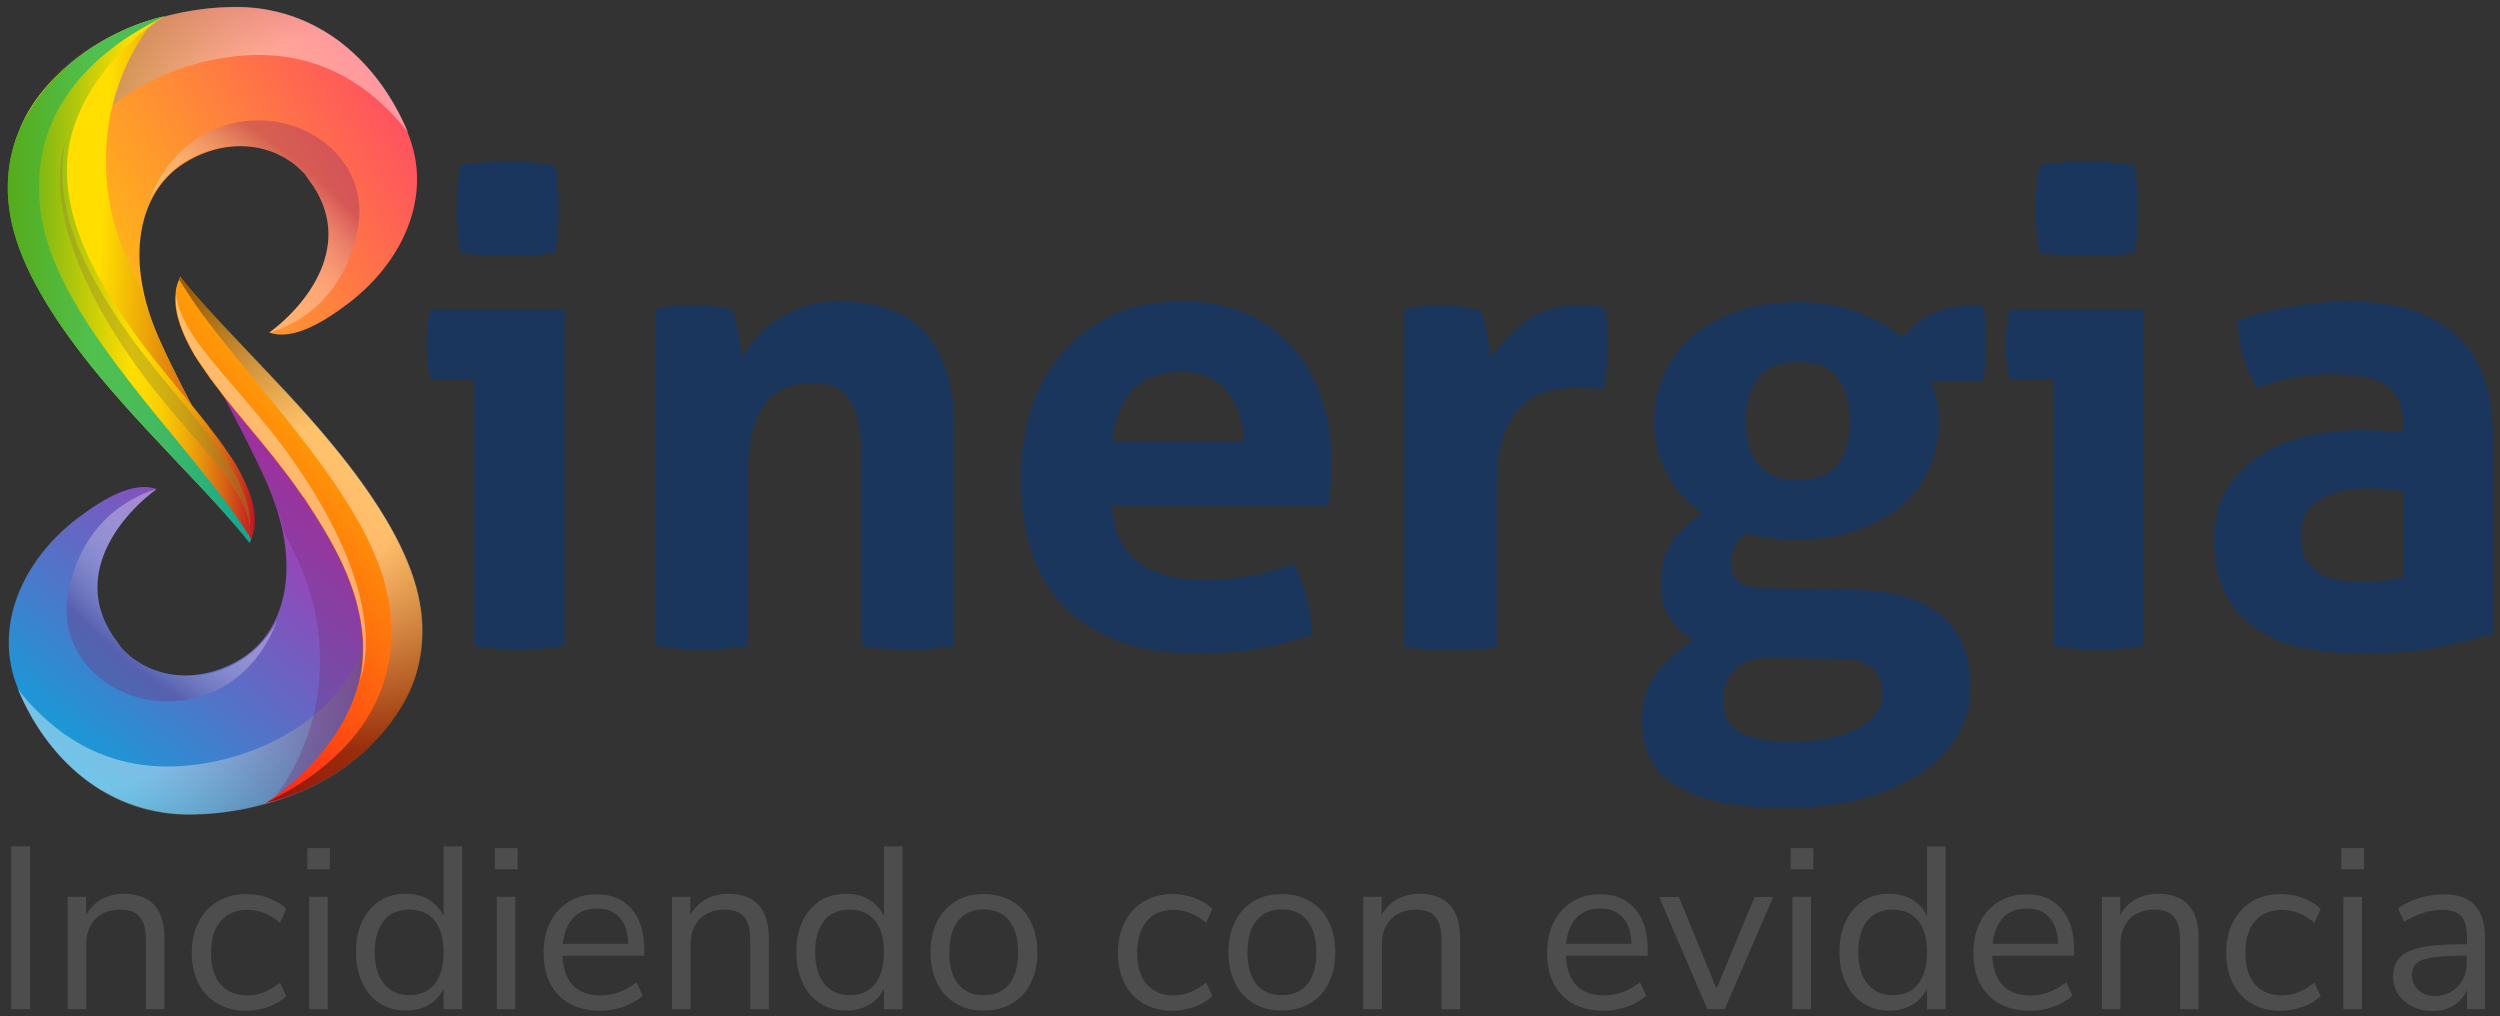 <?xml version="1.0" encoding="utf-8"?>
<!-- Generator: Adobe Illustrator 27.7.0, SVG Export Plug-In . SVG Version: 6.00 Build 0)  -->
<svg version="1.1" id="Layer_1" xmlns="http://www.w3.org/2000/svg" xmlns:xlink="http://www.w3.org/1999/xlink" x="0px" y="0px"
	 viewBox="0 0 1090 443" style="enable-background:new 0 0 1090 443;" xml:space="preserve">
<rect x="0" y="0" width="1090" height="443" fill="#333333" stroke="none"/>
<style type="text/css">
	.st0{fill:#1B365D;}
	.st1{fill:#4D4D4D;}
	.st2{fill:url(#SVGID_1_);}
	.st3{opacity:0.3;fill:url(#XMLID_00000048471897801882897110000006201856619920848063_);}
	.st4{opacity:0.4;fill:url(#XMLID_00000142867470082907691220000016145677313412100266_);}
	.st5{fill:url(#SVGID_00000109742770316000016890000003550506484953199530_);}
	.st6{fill:url(#SVGID_00000175292874121241886500000003957593311908506013_);}
	.st7{fill:url(#SVGID_00000137840294796439666180000010097407651864111037_);}
	.st8{opacity:0.4;fill:url(#SVGID_00000016775475680237736160000001557585625088049027_);}
	.st9{opacity:0.4;fill:#93892A;}
	.st10{fill:url(#SVGID_00000174565135721761542480000009715621446554585730_);}
	.st11{opacity:0.3;fill:url(#XMLID_00000178200275298801051390000001259846586667470992_);}
	.st12{opacity:0.4;fill:url(#XMLID_00000113335525812241606490000001494889672962046860_);}
	.st13{opacity:0.3;fill:url(#SVGID_00000160148609472664280510000013355114530014061977_);}
	.st14{fill:url(#SVGID_00000061464338046372061910000009764662883746211240_);}
	.st15{opacity:0.4;fill:url(#SVGID_00000003096546245580057180000016355150501078915746_);}
	.st16{opacity:0.4;fill:url(#SVGID_00000070093546192474445740000010968734139648604038_);}
	.st17{opacity:0.4;fill:url(#SVGID_00000152952408213001917460000001401897095308507013_);}
</style>
<g>
	<path class="st0" d="M206.7,165.5h-19c-0.6-2.5-1-5.1-1.3-7.8c-0.3-2.7-0.4-5.3-0.4-7.8c0-5.1,0.6-10.1,1.7-15.1h58.5v146.8
		c-6.8,1.1-13.4,1.7-19.9,1.7c-6.2,0-12.8-0.6-19.6-1.7V165.5z M200.7,110.1c-1.1-6.4-1.7-12.8-1.7-19c0-6.1,0.6-12.4,1.7-19
		c3.2-0.6,6.7-1,10.4-1.3c3.7-0.3,7.1-0.4,10.1-0.4c3.2,0,6.7,0.1,10.5,0.4c3.8,0.3,7.3,0.7,10.5,1.3c0.6,3.2,0.9,6.4,1.1,9.5
		c0.2,3.1,0.3,6.3,0.3,9.5c0,3-0.1,6.2-0.3,9.4c-0.2,3.2-0.6,6.4-1.1,9.7c-3.2,0.6-6.7,0.9-10.4,1.1c-3.7,0.2-7.1,0.3-10.4,0.3
		c-3,0-6.4-0.1-10.2-0.3C207.5,111,204,110.7,200.7,110.1z"/>
	<path class="st0" d="M285.9,134.8c2.6-0.6,5.3-1,8-1.3c2.6-0.3,5.6-0.4,8.8-0.4c3.2,0,6.1,0.1,8.5,0.4c2.5,0.3,5,0.7,7.7,1.3
		c0.6,0.9,1.1,2.3,1.6,4.1c0.5,1.8,0.9,3.7,1.3,5.7c0.4,2,0.7,3.9,1,5.8c0.3,1.9,0.5,3.5,0.7,4.8c1.9-2.8,4.2-5.7,6.8-8.5
		c2.6-2.8,5.7-5.4,9.2-7.7c3.5-2.3,7.4-4.1,11.8-5.5c4.4-1.4,9.2-2.1,14.5-2.1c16.7,0,29.2,4.5,37.6,13.6
		c8.4,9.1,12.6,23.4,12.6,42.9v93.7c-6.8,1.1-13.5,1.7-20.2,1.7c-6.6,0-13.3-0.6-20.2-1.7v-82.9c0-10.2-1.6-18.1-4.7-23.6
		c-3.1-5.5-8.6-8.2-16.3-8.2c-3.2,0-6.5,0.5-9.9,1.4c-3.4,0.9-6.5,2.8-9.2,5.5c-2.7,2.7-5,6.6-6.7,11.5c-1.7,4.9-2.6,11.4-2.6,19.3
		v77c-6.8,1.1-13.5,1.7-20.2,1.7c-6.6,0-13.3-0.6-20.2-1.7V134.8z"/>
	<path class="st0" d="M484.8,220.6c0.8,11.4,4.7,19.6,11.9,24.7c7.2,5.1,16.7,7.7,28.4,7.7c6.4,0,13-0.6,19.7-1.8
		c6.7-1.2,13.1-3,19.2-5.3c2.1,3.8,3.9,8.3,5.4,13.6c1.5,5.3,2.4,11,2.6,17c-14.8,5.7-31.4,8.5-50,8.5c-13.6,0-25.3-1.9-35.1-5.7
		c-9.8-3.8-17.7-9-23.9-15.8c-6.2-6.7-10.7-14.7-13.6-24c-2.9-9.3-4.4-19.4-4.4-30.4c0-10.8,1.5-20.9,4.5-30.4
		c3-9.5,7.5-17.7,13.5-24.7c6-7,13.3-12.5,22.2-16.6c8.8-4.1,19.1-6.1,30.8-6.1c10.2,0,19.3,1.8,27.3,5.4c8,3.6,14.7,8.5,20.3,14.8
		c5.6,6.2,9.8,13.7,12.6,22.3c2.8,8.6,4.3,17.8,4.3,27.7c0,3.6-0.1,7.1-0.4,10.7c-0.3,3.5-0.6,6.3-1,8.4H484.8z M542.4,192.5
		c-0.4-9.1-2.9-16.4-7.5-22c-4.6-5.6-11.1-8.4-19.5-8.4c-9.5,0-16.7,2.7-21.6,8c-4.9,5.3-7.9,12.8-8.8,22.4H542.4z"/>
	<path class="st0" d="M612.3,134.8c2.8-0.6,5.5-1,8.1-1.3c2.6-0.3,5.3-0.4,8.4-0.4c2.8,0,5.6,0.2,8.4,0.6c2.7,0.4,5.4,0.9,8.1,1.4
		c0.6,0.9,1.1,2.3,1.6,4.1c0.5,1.8,0.9,3.7,1.3,5.7c0.4,2,0.7,4,1,6c0.3,2,0.5,3.6,0.7,5c4.2-5.9,9.3-11.1,15.3-15.8
		c6.1-4.6,13.6-7,22.7-7c1.9,0,4.1,0.1,6.5,0.3c2.5,0.2,4.3,0.5,5.4,0.9c0.4,1.9,0.7,4.1,0.9,6.5c0.2,2.5,0.3,5,0.3,7.7
		c0,3.2-0.1,6.7-0.4,10.5c-0.3,3.8-0.8,7.4-1.6,10.8c-2.1-0.4-4.4-0.6-7-0.6c-2.6,0-4.1,0-4.7,0c-3.2,0-6.8,0.3-10.8,1
		c-4,0.7-7.8,2.4-11.4,5.3c-3.6,2.8-6.6,7.1-8.9,12.8c-2.4,5.7-3.6,13.6-3.6,23.9v69.9c-3.4,0.6-6.8,0.9-10.2,1.1
		c-3.4,0.2-6.7,0.3-9.9,0.3c-3.2,0-6.5-0.1-9.8-0.3c-3.3-0.2-6.8-0.6-10.4-1.1V134.8z"/>
	<path class="st0" d="M808.8,257.2c17.2,0.4,29.9,4.2,38.1,11.5c8.1,7.3,12.2,17.7,12.2,31.1c0,8-2.1,15.2-6.2,21.7
		c-4.2,6.5-9.8,12.1-17,16.6c-7.2,4.5-15.7,8-25.6,10.5c-9.8,2.5-20.4,3.7-31.8,3.7c-11.4,0-21-0.9-29-2.7c-8-1.8-14.4-4.3-19.5-7.5
		c-5-3.2-8.6-7.2-10.8-11.9c-2.2-4.7-3.3-9.9-3.3-15.6c0-8.5,2-15.5,6.1-21c4.1-5.5,9.5-10.3,16.3-14.5c-4.4-2.6-7.8-5.9-10.4-9.8
		c-2.6-3.9-3.8-8.8-3.8-14.9c0-7.2,1.5-13.1,4.5-17.6c3-4.5,7.5-8.9,13.3-13.1c-6.6-4.7-11.7-10.5-15.3-17.3
		c-3.6-6.8-5.4-14.4-5.4-22.7c0-7.4,1.4-14.2,4.3-20.6c2.8-6.3,7-11.8,12.4-16.5c5.4-4.6,12-8.3,19.7-10.9c7.8-2.6,16.5-4,26.1-4
		c9.5,0,18.2,1.5,26.1,4.4c8,2.9,14.6,6.7,19.9,11.2c3.6-4.7,8-8.3,13.3-10.7c5.3-2.4,12.5-3.6,21.6-3.6c0.4,2.5,0.7,4.9,1,7.2
		c0.3,2.4,0.4,4.9,0.4,7.5c0,3-0.1,6.1-0.3,9.1c-0.2,3-0.6,6.2-1.1,9.4h-23c0.9,1.9,1.8,4.2,2.6,6.8c0.8,2.7,1.1,6.2,1.1,10.5
		c0,7.4-1.4,14.2-4.1,20.6c-2.7,6.3-6.8,11.8-12.1,16.3c-5.3,4.5-11.8,8.1-19.5,10.8c-7.7,2.7-16.3,4-26,4c-8.1,0-15.4-0.9-21.9-2.6
		c-3.2,2.1-5.2,4.3-6,6.7c-0.8,2.4-1.1,4.6-1.1,6.7c0,3,1,5.5,3,7.4c2,1.9,6,2.9,12.1,3.1L808.8,257.2z M772.5,286.8
		c-4.2-0.2-7.6,0.3-10.4,1.4c-2.7,1.1-4.9,2.6-6.5,4.4c-1.6,1.8-2.7,3.8-3.4,6c-0.7,2.2-1,4.3-1,6.4c0,7.2,2.7,12.1,8.1,14.6
		c5.4,2.6,12.6,3.8,21.7,3.8c11.9,0,21.5-1.9,28.8-5.7c7.3-3.8,10.9-8.9,10.9-15.3c0-1.9-0.2-3.7-0.7-5.4c-0.5-1.7-1.4-3.3-2.7-4.7
		c-1.3-1.4-3.2-2.6-5.5-3.6c-2.4-0.9-5.5-1.4-9.5-1.4L772.5,286.8z M784.1,209.2c8,0,13.7-2.3,17.2-6.8c3.5-4.5,5.3-10.8,5.3-18.7
		s-1.8-14.2-5.3-18.9c-3.5-4.6-9.2-7-17.2-7c-8.1,0-14,2.3-17.6,7c-3.6,4.6-5.4,10.9-5.4,18.9s1.8,14.2,5.4,18.7
		C770.1,206.9,776,209.2,784.1,209.2z"/>
	<path class="st0" d="M895.2,165.5h-19c-0.6-2.5-1-5.1-1.3-7.8c-0.3-2.7-0.4-5.3-0.4-7.8c0-5.1,0.6-10.1,1.7-15.1h58.5v146.8
		c-6.8,1.1-13.4,1.7-19.9,1.7c-6.2,0-12.8-0.6-19.6-1.7V165.5z M889.2,110.1c-1.1-6.4-1.7-12.8-1.7-19c0-6.1,0.6-12.4,1.7-19
		c3.2-0.6,6.7-1,10.4-1.3c3.7-0.3,7.1-0.4,10.1-0.4c3.2,0,6.7,0.1,10.5,0.4c3.8,0.3,7.3,0.7,10.5,1.3c0.6,3.2,0.9,6.4,1.1,9.5
		c0.2,3.1,0.3,6.3,0.3,9.5c0,3-0.1,6.2-0.3,9.4c-0.2,3.2-0.6,6.4-1.1,9.7c-3.2,0.6-6.7,0.9-10.4,1.1c-3.7,0.2-7.1,0.3-10.4,0.3
		c-3,0-6.4-0.1-10.2-0.3C895.9,111,892.4,110.7,889.2,110.1z"/>
	<path class="st0" d="M1047.7,185.1c0-4.5-0.8-8.2-2.3-11.1c-1.5-2.8-3.6-5.1-6.2-6.7c-2.7-1.6-5.9-2.7-9.8-3.3
		c-3.9-0.6-8.2-0.9-12.9-0.9c-10.2,0-21.1,2-32.7,6c-2.7-4.9-4.6-9.6-6-13.9c-1.3-4.4-2-9.6-2-15.6c8.3-2.8,16.7-4.9,25-6.2
		c8.3-1.3,16.1-2,23.3-2c19.7,0,35.1,4.7,46.2,14.2c11.1,9.5,16.6,24.6,16.6,45.4v85.2c-6.6,2.1-14.7,4.1-24.1,6
		c-9.5,1.9-20.2,2.8-32.1,2.8c-9.7,0-18.5-0.9-26.6-2.6c-8-1.7-15-4.5-20.7-8.5c-5.8-4-10.2-9.1-13.3-15.3c-3.1-6.2-4.7-13.9-4.7-23
		c0-9.1,1.9-16.7,5.8-22.9c3.9-6.2,8.9-11.1,15.1-14.8c6.2-3.7,13-6.3,20.6-8c7.6-1.6,15.1-2.4,22.7-2.4c5.5,0,11.5,0.3,18.2,0.9
		V185.1z M1047.7,214.3c-2.3-0.4-4.7-0.7-7.4-1c-2.7-0.3-5-0.4-7.1-0.4c-9.3,0-16.6,1.7-22,5c-5.4,3.3-8.1,8.7-8.1,16
		c0,4.9,1,8.7,3.1,11.4c2.1,2.7,4.6,4.6,7.5,5.8c2.9,1.2,6.1,2,9.4,2.3c3.3,0.3,6.2,0.4,8.7,0.4c2.8,0,5.7-0.2,8.5-0.7
		c2.8-0.5,5.3-0.9,7.4-1.3V214.3z"/>
</g>
<g>
	<path class="st1" d="M4.9,369h8.2V440H4.9V369z"/>
	<path class="st1" d="M71.7,409.2V440h-8.1v-30.3c0-4.6-0.9-7.9-2.7-10c-1.8-2.1-4.6-3.1-8.5-3.1c-4.5,0-8.1,1.4-10.8,4.1
		c-2.7,2.8-4,6.5-4,11.2V440h-8.1v-49h8v8c1.6-3,3.9-5.3,6.7-6.9c2.9-1.6,6.2-2.4,9.9-2.4C65.8,389.8,71.7,396.2,71.7,409.2z"/>
	<path class="st1" d="M94.7,437.5c-3.6-2.1-6.3-5-8.2-8.8c-1.9-3.8-2.9-8.2-2.9-13.3c0-5.1,1-9.6,3-13.4c2-3.9,4.8-6.9,8.3-9
		c3.6-2.1,7.8-3.2,12.6-3.2c3.3,0,6.5,0.6,9.7,1.8c3.2,1.2,5.7,2.7,7.6,4.7l-2.7,6c-4.6-3.8-9.3-5.6-14.1-5.6c-5,0-9,1.6-11.8,4.9
		c-2.8,3.3-4.2,7.9-4.2,13.9c0,5.9,1.4,10.5,4.2,13.7c2.8,3.2,6.7,4.8,11.8,4.8c4.8,0,9.5-1.9,14.1-5.6l2.7,6
		c-2.1,1.9-4.7,3.5-7.8,4.6c-3.2,1.1-6.4,1.7-9.8,1.7C102.5,440.7,98.3,439.6,94.7,437.5z"/>
	<path class="st1" d="M143.8,369.8v9.2H134v-9.2H143.8z M134.8,391h8.1v49h-8.1V391z"/>
	<path class="st1" d="M201.5,369V440h-8.1v-9c-1.5,3.1-3.6,5.5-6.5,7.1c-2.9,1.7-6.2,2.5-10,2.5c-4.3,0-8.1-1.1-11.4-3.2
		c-3.3-2.1-5.8-5.1-7.6-9c-1.8-3.9-2.7-8.3-2.7-13.4c0-5,0.9-9.5,2.7-13.3c1.8-3.8,4.4-6.8,7.6-8.9c3.3-2.1,7.1-3.1,11.4-3.1
		c3.8,0,7.2,0.8,10,2.5c2.8,1.7,5,4.1,6.5,7.1V369H201.5z M189.5,429c2.6-3.3,3.9-7.9,3.9-13.8c0-6-1.3-10.6-3.9-13.8
		c-2.6-3.2-6.3-4.8-11-4.8c-4.8,0-8.5,1.6-11.1,4.8c-2.6,3.2-4,7.7-4,13.6c0,6,1.3,10.6,4,13.9c2.6,3.3,6.4,5,11.1,5
		C183.3,433.9,186.9,432.3,189.5,429z"/>
	<path class="st1" d="M225.7,369.8v9.2h-9.9v-9.2H225.7z M216.6,391h8.1v49h-8.1V391z"/>
	<path class="st1" d="M281,416.7h-35.8c0.3,5.7,1.8,10,4.6,12.9c2.8,2.9,6.8,4.4,12,4.4c5.7,0,10.9-1.9,15.7-5.8l2.7,5.9
		c-2.1,2-4.9,3.6-8.2,4.8c-3.4,1.2-6.8,1.8-10.3,1.8c-7.6,0-13.7-2.2-18.1-6.7c-4.4-4.5-6.6-10.7-6.6-18.6c0-5,1-9.5,2.9-13.3
		c1.9-3.9,4.7-6.9,8.2-9c3.5-2.1,7.5-3.2,12-3.2c6.5,0,11.6,2.1,15.3,6.4c3.7,4.3,5.5,10.1,5.5,17.5V416.7z M250,400.1
		c-2.6,2.7-4.1,6.5-4.6,11.4h28.5c-0.1-5-1.4-8.8-3.7-11.4c-2.3-2.6-5.6-4-9.9-4C256,396.1,252.5,397.4,250,400.1z"/>
	<path class="st1" d="M335.2,409.2V440h-8.1v-30.3c0-4.6-0.9-7.9-2.7-10c-1.8-2.1-4.6-3.1-8.5-3.1c-4.5,0-8.1,1.4-10.8,4.1
		c-2.7,2.8-4,6.5-4,11.2V440H293v-49h8v8c1.6-3,3.9-5.3,6.7-6.9c2.9-1.6,6.2-2.4,9.9-2.4C329.3,389.8,335.2,396.2,335.2,409.2z"/>
	<path class="st1" d="M393.5,369V440h-8.1v-9c-1.5,3.1-3.6,5.5-6.5,7.1c-2.9,1.7-6.2,2.5-10,2.5c-4.3,0-8.1-1.1-11.4-3.2
		c-3.3-2.1-5.8-5.1-7.6-9c-1.8-3.9-2.7-8.3-2.7-13.4c0-5,0.9-9.5,2.7-13.3c1.8-3.8,4.4-6.8,7.6-8.9c3.3-2.1,7.1-3.1,11.4-3.1
		c3.8,0,7.2,0.8,10,2.5c2.8,1.7,5,4.1,6.5,7.1V369H393.5z M381.5,429c2.6-3.3,3.9-7.9,3.9-13.8c0-6-1.3-10.6-3.9-13.8
		c-2.6-3.2-6.3-4.8-11-4.8c-4.8,0-8.5,1.6-11.1,4.8c-2.6,3.2-4,7.7-4,13.6c0,6,1.3,10.6,4,13.9c2.6,3.3,6.4,5,11.1,5
		C375.3,433.9,378.9,432.3,381.5,429z"/>
	<path class="st1" d="M416.7,437.5c-3.5-2.1-6.2-5-8.1-8.9c-1.9-3.9-2.9-8.3-2.9-13.4c0-5.1,1-9.6,2.9-13.4c1.9-3.9,4.6-6.8,8.1-8.9
		c3.5-2.1,7.6-3.1,12.2-3.1s8.7,1,12.3,3.1c3.6,2.1,6.3,5,8.2,8.9c1.9,3.9,2.9,8.3,2.9,13.4c0,5.1-1,9.6-2.9,13.4
		c-1.9,3.9-4.6,6.8-8.2,8.9c-3.6,2.1-7.6,3.1-12.3,3.1S420.2,439.6,416.7,437.5z M440,429.1c2.6-3.2,3.9-7.8,3.9-13.9
		c0-6-1.3-10.6-3.9-13.8c-2.6-3.3-6.3-4.9-11.1-4.9c-4.8,0-8.4,1.6-11.1,4.9c-2.6,3.3-3.9,7.9-3.9,13.8c0,6,1.3,10.7,3.9,13.9
		c2.6,3.2,6.3,4.8,11.1,4.8S437.5,432.3,440,429.1z"/>
	<path class="st1" d="M498.5,437.5c-3.6-2.1-6.3-5-8.2-8.8c-1.9-3.8-2.9-8.2-2.9-13.3c0-5.1,1-9.6,3-13.4c2-3.9,4.8-6.9,8.3-9
		c3.6-2.1,7.8-3.2,12.6-3.2c3.3,0,6.5,0.6,9.7,1.8c3.2,1.2,5.7,2.7,7.6,4.7l-2.7,6c-4.6-3.8-9.3-5.6-14.1-5.6c-5,0-9,1.6-11.8,4.9
		c-2.8,3.3-4.2,7.9-4.2,13.9c0,5.9,1.4,10.5,4.2,13.7c2.8,3.2,6.7,4.8,11.8,4.8c4.8,0,9.5-1.9,14.1-5.6l2.7,6
		c-2.1,1.9-4.7,3.5-7.8,4.6c-3.2,1.1-6.4,1.7-9.8,1.7C506.3,440.7,502.1,439.6,498.5,437.5z"/>
	<path class="st1" d="M546.6,437.5c-3.5-2.1-6.2-5-8.1-8.9c-1.9-3.9-2.9-8.3-2.9-13.4c0-5.1,1-9.6,2.9-13.4c1.9-3.9,4.6-6.8,8.1-8.9
		c3.5-2.1,7.6-3.1,12.2-3.1s8.7,1,12.3,3.1c3.6,2.1,6.3,5,8.2,8.9c1.9,3.9,2.9,8.3,2.9,13.4c0,5.1-1,9.6-2.9,13.4
		c-1.9,3.9-4.6,6.8-8.2,8.9c-3.6,2.1-7.6,3.1-12.3,3.1S550.2,439.6,546.6,437.5z M570,429.1c2.6-3.2,3.9-7.8,3.9-13.9
		c0-6-1.3-10.6-3.9-13.8c-2.6-3.3-6.3-4.9-11.1-4.9c-4.8,0-8.4,1.6-11.1,4.9c-2.6,3.3-3.9,7.9-3.9,13.8c0,6,1.3,10.7,3.9,13.9
		c2.6,3.2,6.3,4.8,11.1,4.8S567.4,432.3,570,429.1z"/>
	<path class="st1" d="M636.6,409.2V440h-8.1v-30.3c0-4.6-0.9-7.9-2.7-10c-1.8-2.1-4.6-3.1-8.5-3.1c-4.5,0-8.1,1.4-10.8,4.1
		c-2.7,2.8-4,6.5-4,11.2V440h-8.1v-49h8v8c1.6-3,3.9-5.3,6.7-6.9c2.9-1.6,6.2-2.4,9.9-2.4C630.7,389.8,636.6,396.2,636.6,409.2z"/>
	<path class="st1" d="M718.5,416.7h-35.8c0.3,5.7,1.8,10,4.6,12.9c2.8,2.9,6.8,4.4,12,4.4c5.7,0,10.9-1.9,15.7-5.8l2.7,5.9
		c-2.1,2-4.9,3.6-8.2,4.8c-3.4,1.2-6.8,1.8-10.3,1.8c-7.6,0-13.7-2.2-18.1-6.7c-4.4-4.5-6.6-10.7-6.6-18.6c0-5,1-9.5,2.9-13.3
		c1.9-3.9,4.7-6.9,8.2-9c3.5-2.1,7.5-3.2,12-3.2c6.5,0,11.6,2.1,15.3,6.4c3.7,4.3,5.5,10.1,5.5,17.5V416.7z M687.4,400.1
		c-2.6,2.7-4.1,6.5-4.6,11.4h28.5c-0.1-5-1.4-8.8-3.7-11.4c-2.3-2.6-5.6-4-9.9-4C693.5,396.1,690,397.4,687.4,400.1z"/>
	<path class="st1" d="M773.1,391.1L752,440h-7.6l-21-48.9h8.6l16.4,40l16.6-40H773.1z"/>
	<path class="st1" d="M790.6,369.8v9.2h-9.9v-9.2H790.6z M781.5,391h8.1v49h-8.1V391z"/>
	<path class="st1" d="M848.3,369V440h-8.1v-9c-1.5,3.1-3.6,5.5-6.5,7.1c-2.9,1.7-6.2,2.5-10,2.5c-4.3,0-8.1-1.1-11.4-3.2
		c-3.3-2.1-5.8-5.1-7.6-9c-1.8-3.9-2.7-8.3-2.7-13.4c0-5,0.9-9.5,2.7-13.3c1.8-3.8,4.4-6.8,7.6-8.9c3.3-2.1,7.1-3.1,11.4-3.1
		c3.8,0,7.2,0.8,10,2.5c2.8,1.7,5,4.1,6.5,7.1V369H848.3z M836.3,429c2.6-3.3,3.9-7.9,3.9-13.8c0-6-1.3-10.6-3.9-13.8
		c-2.6-3.2-6.3-4.8-11-4.8c-4.8,0-8.5,1.6-11.1,4.8c-2.6,3.2-4,7.7-4,13.6c0,6,1.3,10.6,4,13.9c2.6,3.3,6.4,5,11.1,5
		C830,433.9,833.7,432.3,836.3,429z"/>
	<path class="st1" d="M904.4,416.7h-35.8c0.3,5.7,1.8,10,4.6,12.9c2.8,2.9,6.8,4.4,12,4.4c5.7,0,10.9-1.9,15.7-5.8l2.7,5.9
		c-2.1,2-4.9,3.6-8.2,4.8c-3.4,1.2-6.8,1.8-10.3,1.8c-7.6,0-13.7-2.2-18.1-6.7c-4.4-4.5-6.6-10.7-6.6-18.6c0-5,1-9.5,2.9-13.3
		c1.9-3.9,4.7-6.9,8.2-9c3.5-2.1,7.5-3.2,12-3.2c6.5,0,11.6,2.1,15.3,6.4c3.7,4.3,5.5,10.1,5.5,17.5V416.7z M873.4,400.1
		c-2.6,2.7-4.1,6.5-4.6,11.4h28.5c-0.1-5-1.4-8.8-3.7-11.4c-2.3-2.6-5.6-4-9.9-4C879.4,396.1,876,397.4,873.4,400.1z"/>
	<path class="st1" d="M958.6,409.2V440h-8.1v-30.3c0-4.6-0.9-7.9-2.7-10c-1.8-2.1-4.6-3.1-8.5-3.1c-4.5,0-8.1,1.4-10.8,4.1
		c-2.7,2.8-4,6.5-4,11.2V440h-8.1v-49h8v8c1.6-3,3.9-5.3,6.7-6.9c2.9-1.6,6.2-2.4,9.9-2.4C952.8,389.8,958.6,396.2,958.6,409.2z"/>
	<path class="st1" d="M981.7,437.5c-3.6-2.1-6.3-5-8.2-8.8c-1.9-3.8-2.9-8.2-2.9-13.3c0-5.1,1-9.6,3-13.4c2-3.9,4.8-6.9,8.3-9
		c3.6-2.1,7.8-3.2,12.6-3.2c3.3,0,6.5,0.6,9.7,1.8c3.2,1.2,5.7,2.7,7.6,4.7l-2.7,6c-4.6-3.8-9.3-5.6-14.1-5.6c-5,0-9,1.6-11.8,4.9
		c-2.8,3.3-4.2,7.9-4.2,13.9c0,5.9,1.4,10.5,4.2,13.7c2.8,3.2,6.7,4.8,11.8,4.8c4.8,0,9.5-1.9,14.1-5.6l2.7,6
		c-2.1,1.9-4.7,3.5-7.8,4.6c-3.2,1.1-6.4,1.7-9.8,1.7C989.4,440.7,985.2,439.6,981.7,437.5z"/>
	<path class="st1" d="M1030.7,369.8v9.2h-9.9v-9.2H1030.7z M1021.7,391h8.1v49h-8.1V391z"/>
	<path class="st1" d="M1078.9,394.5c3,3.2,4.6,8,4.6,14.5V440h-7.9v-8.3c-1.3,2.9-3.2,5.1-5.8,6.7c-2.6,1.6-5.6,2.4-9.1,2.4
		c-3.2,0-6.1-0.6-8.7-1.9c-2.6-1.3-4.7-3-6.3-5.3c-1.5-2.3-2.3-4.8-2.3-7.5c0-3.7,0.9-6.6,2.8-8.6c1.9-2,5-3.5,9.3-4.4
		c4.3-0.9,10.3-1.4,17.9-1.4h2.2v-3.3c0-4.1-0.8-7.1-2.5-8.9c-1.7-1.8-4.4-2.8-8.1-2.8c-5.6,0-11.2,1.7-16.8,5.2l-2.7-5.9
		c2.5-1.8,5.6-3.3,9.2-4.4c3.6-1.1,7.1-1.7,10.4-1.7C1071.2,389.8,1075.8,391.4,1078.9,394.5z M1071.6,430.1
		c2.6-2.7,3.9-6.2,3.9-10.5v-2.9h-1.8c-5.9,0-10.4,0.3-13.5,0.8c-3.1,0.5-5.3,1.3-6.6,2.5c-1.3,1.2-2,2.9-2,5.2c0,2.6,1,4.8,2.9,6.5
		s4.3,2.6,7.2,2.6C1065.7,434.2,1069,432.9,1071.6,430.1z"/>
</g>
<g>
	
		<linearGradient id="SVGID_1_" gradientUnits="userSpaceOnUse" x1="-46.632" y1="309.949" x2="417.565" y2="6.732" gradientTransform="matrix(0.999 5.500000e-02 -5.500000e-02 0.999 85.961 -149.717)">
		<stop  offset="0" style="stop-color:#FFD400"/>
		<stop  offset="0.546" style="stop-color:#FF009D"/>
	</linearGradient>
	<path class="st2" d="M151.7,132.4c-11.5,8.7-24.4,16.1-34.3,12.6c13.2-9.5,37.7-35.9,19.1-64c-1.1-1.4-1.5-2.1-4.3-6.1
		c0.2,0.3,0.2,0.5,0.3,0.6c-0.9-1-1.9-1.9-2.9-2.8c-1.3-1.2-2.7-2.2-4.2-3.1c-1-0.7-2.1-1.3-3.2-1.8c-0.5-0.3-1.1-0.5-1.6-0.8
		c-0.6-0.3-1.1-0.5-1.7-0.7c-0.6-0.2-1.1-0.5-1.7-0.6c-1.1-0.4-2.3-0.7-3.5-1c-11.3-2.6-24.2,0-35.1,7.6
		c-17.2,12-25.3,39.8-8.8,76.4c5.9,13.2,12.8,26.1,19.2,38.3c0,0,0,0,0,0.1c4.5,8.6,8.8,16.9,12.3,24.8c0,0,0,0,0,0.1
		c2.3,5.3,4.4,10.3,6,15.3c0.5,1.5,0.9,3,1.3,4.4c0,0,0,0,0,0.1c0,0.1,0.1,0.1,0.1,0.2c0,0.4-0.1,0.9-0.2,1.3c0,0,0-0.1-0.1-0.1
		c0,0,0,0,0-0.1c-1.7-3.6-4.7-7.9-8.6-12.9c-4.2-5.3-9.4-11.1-15.2-17.4c-1.9-2.1-3.9-4.3-6-6.5c-1.3-1.4-2.7-2.8-4-4.3
		c-1.2-1.4-2.5-2.7-3.8-4.1c-0.1-0.2-0.3-0.3-0.5-0.5c-11-11.8-22.3-24.1-32.4-36.8c-1.5-1.8-2.9-3.6-4.3-5.5
		c-2.2-2.9-4.2-5.7-6.2-8.6c-8.3-11.9-15-24.1-19-36.4c-2.6-7.9-3.6-15.8-3.2-23.4c0.1-1.8,0.2-3.6,0.5-5.4
		C7.8,54.5,16.6,39.6,29.5,29c3.7-3,7.6-5.8,11.6-8.4c0.3-0.2,0.7-0.4,1-0.6c7-4.3,14.5-7.8,22.2-10.4c0.1,0,0.1-0.1,0.2-0.1
		c7.9-2.7,16.2-4.6,24.7-5.6c1.7-0.2,3.4-0.4,5.1-0.5c1.3-0.1,2.7-0.2,4-0.2c0.6,0,1.3,0,2-0.1c1.4,0,2.9,0,4.4,0
		c3.5,0.1,6.9,0.4,10.1,0.9c0.7,0.1,1.5,0.2,2.2,0.4c3,0.6,5.9,1.3,8.7,2.2c0.9,0.3,1.8,0.6,2.7,0.9c3.7,1.3,7.3,3,10.7,4.9
		c0.8,0.5,1.7,0.9,2.5,1.4c0.8,0.5,1.6,1,2.4,1.5c0.1,0,0.2,0.1,0.3,0.2c1.5,1,2.9,2,4.4,3.1c0.1,0.1,0.2,0.2,0.3,0.3
		c6.6,5.2,12.5,11.4,17.4,18.3c1.7,2.3,3.2,4.7,4.7,7.2c0.5,0.8,1,1.6,1.4,2.5c0.5,0.8,0.9,1.7,1.4,2.5c0.4,0.9,0.9,1.7,1.3,2.6
		c0.4,0.8,0.8,1.7,1.2,2.6c0.3,0.8,0.7,1.5,1,2.2c0.2,0.4,0.3,0.7,0.4,1.1c0,0,0,0,0,0.1C188.8,84.6,176.4,113.7,151.7,132.4z"/>
	
		<radialGradient id="XMLID_00000055700745383458332660000002874773773016636312_" cx="-104.511" cy="438.533" r="273.096" gradientTransform="matrix(0.999 5.500000e-02 -5.500000e-02 0.999 85.961 -149.717)" gradientUnits="userSpaceOnUse">
		<stop  offset="0.852" style="stop-color:#FFFFFF"/>
		<stop  offset="0.873" style="stop-color:#FDFBFC"/>
		<stop  offset="0.893" style="stop-color:#F5F0F5"/>
		<stop  offset="0.913" style="stop-color:#E9DCE8"/>
		<stop  offset="0.933" style="stop-color:#D8C1D6"/>
		<stop  offset="0.952" style="stop-color:#C39EBF"/>
		<stop  offset="0.971" style="stop-color:#A873A3"/>
		<stop  offset="0.99" style="stop-color:#894282"/>
		<stop  offset="1" style="stop-color:#77256F"/>
	</radialGradient>
	
		<path id="XMLID_00000132067574011488763900000003473986943430327994_" style="opacity:0.3;fill:url(#XMLID_00000055700745383458332660000002874773773016636312_);" d="
		M136.5,81c-1.1-1.4-1.5-2.1-4.3-6.1c0.7,1.3,0.1,0.3,0.3,0.6c-17.5-19.1-53-15.5-67.6,12.2c0.1-0.2,0.1-0.4,0.2-0.6
		c12.5-31.6,40.4-38.2,60.1-33c19.7,5.3,35,23.1,30.8,45.6c-7.1,38.4-38.6,45.3-38.6,45.3C130.6,135.6,155.1,109.1,136.5,81z"/>
	
		<radialGradient id="XMLID_00000005267369463313102100000007105801382910452408_" cx="2563.991" cy="-414.631" r="164.081" gradientTransform="matrix(-0.959 0.283 -0.283 -0.959 2485.922 -1056.693)" gradientUnits="userSpaceOnUse">
		<stop  offset="0.311" style="stop-color:#FFFFFF"/>
		<stop  offset="1" style="stop-color:#000000"/>
	</radialGradient>
	
		<path id="XMLID_00000071538638830236181370000017696315996039631764_" style="opacity:0.4;fill:url(#XMLID_00000005267369463313102100000007105801382910452408_);" d="
		M177.9,57.7c-19.2-24.3-46.5-39.6-85.3-31.6C59.2,33,36.8,52.5,28.9,72.4C21.2,92,27.2,111,27.2,111C21,102,10.5,89,5.1,69.4
		c5.8-41.7,54.2-66.9,99.6-66.4C140.5,3.7,165.9,28.7,177.9,57.7z"/>
	
		<linearGradient id="SVGID_00000067944825795462814200000001174008232559329469_" gradientUnits="userSpaceOnUse" x1="-68.322" y1="271.061" x2="44.377" y2="271.061" gradientTransform="matrix(0.999 5.500000e-02 -5.500000e-02 0.999 85.961 -149.717)">
		<stop  offset="0.36" style="stop-color:#FFDE00"/>
		<stop  offset="0.566" style="stop-color:#EBA10A"/>
		<stop  offset="1" style="stop-color:#BE1622"/>
	</linearGradient>
	<path style="fill:url(#SVGID_00000067944825795462814200000001174008232559329469_);" d="M109.2,234.7c-0.2-0.5-0.4-1-0.7-1.5
		c0-0.1,0-0.1,0-0.1c0,0,0,0,0,0c0,0,0,0,0,0c-3.7-7.3-12.3-17.7-23.9-30.2c-1.9-2.1-3.9-4.3-6-6.5c-1.3-1.4-2.7-2.8-4-4.3
		c-1.2-1.3-2.4-2.5-3.6-3.8c-11.1-11.9-22.7-24.4-33.1-37.6c-1.5-1.8-2.9-3.6-4.3-5.5c-2.2-2.9-4.2-5.7-6.2-8.6
		c-3.4-5-6.6-10.1-9.5-15.2C9.5,106.3,5.1,90.8,5.1,76.7c0-2.1,0.1-4.1,0.3-6c0.7-7.5,2.8-14.5,6.2-20.7
		c6.7-12.1,17.2-21.8,29.5-29.3c0.3-0.2,0.7-0.4,1-0.6c7.7-4.5,16-8.2,24.7-11c-0.3,0.3-0.5,0.7-0.7,1c-0.3,0.3-0.5,0.7-0.8,1.1
		c-7.8,10.5-13.2,22.4-16.3,34.9c-5,20.8-3.4,43.4,5.2,64c2.3,5.4,4.8,10.6,7.5,15.7c1.7,7.2,4.4,14.9,8.1,23
		c5.9,13.2,12.8,26.1,19.2,38.3c0,0,0,0,0,0.1c4.5,8.6,8.8,16.9,12.3,24.8c0,0,0,0,0,0.1c2.3,5.3,4.4,10.3,6,15.3
		c0.5,1.5,0.9,3,1.3,4.4c0,0,0,0,0,0.1c0,0.1,0.1,0.1,0.1,0.2c0,0.4-0.1,0.9-0.2,1.3c0,0,0,0,0,0C108.8,233.8,109,234.3,109.2,234.7
		z"/>
	
		<linearGradient id="SVGID_00000091728544060572104300000011536375029623110789_" gradientUnits="userSpaceOnUse" x1="3.302" y1="121.874" x2="111.076" y2="121.874">
		<stop  offset="4.993059e-09" style="stop-color:#55AC1A"/>
		<stop  offset="0.499" style="stop-color:#FFDE00"/>
		<stop  offset="0.558" style="stop-color:#FDD901"/>
		<stop  offset="0.63" style="stop-color:#F9CA03"/>
		<stop  offset="0.707" style="stop-color:#F1B207"/>
		<stop  offset="0.789" style="stop-color:#E6900D"/>
		<stop  offset="0.874" style="stop-color:#D86515"/>
		<stop  offset="0.961" style="stop-color:#C7301E"/>
		<stop  offset="1" style="stop-color:#BE1622"/>
	</linearGradient>
	<path style="fill:url(#SVGID_00000091728544060572104300000011536375029623110789_);" d="M110.9,229.4l0,0.5c0,0.2-0.1,0.4-0.1,0.6
		c0,0,0,0,0,0.1c-0.1,0.4-0.2,0.9-0.3,1.3c0,0,0,0,0,0c-0.1,0.3-0.1,0.5-0.2,0.8c-0.2,0.8-0.4,1.5-0.8,2.2c-0.2,0.6-0.4,1.1-0.7,1.7
		c-7.1-9-15.6-18.3-25-28.2c-13.2-14.1-27.4-28.7-40.6-44.6c-18.2-22-31.7-43.2-37.1-62.7c-5.1-18.3-2.6-35.3,4.2-48.4
		c3.8-7.2,8.5-13.5,13.9-19C37,20.6,53,12.4,66.4,8.5c0.1,0,0.1-0.1,0.2-0.1c1.7-0.5,3.4-0.9,5-1.3c-1.3,0.8-2.7,1.8-4.2,2.9
		C52.8,20.5,28.8,44.2,29.2,74.7c0,0.2,0,0.4,0,0.7c0,0.4,0,0.8,0,1.1c0,0.7,0.1,1.4,0.1,2.1c1.6,22.7,12.5,41.6,25.8,61.8
		c0,0,0-0.1,0-0.2c2.5,3.6,5,7.2,7.7,10.7c1.7,2.2,3.4,4.4,5.1,6.6c7.8,9.8,15.9,19.1,23.1,28.3c0,0,0,0,0,0.1
		c1.1,1.4,2.2,2.8,3.3,4.3c0.6,0.8,1.2,1.6,1.8,2.4c0.2,0.2,0.4,0.5,0.5,0.7c0.6,0.8,1.1,1.5,1.6,2.3c0.5,0.7,1.1,1.5,1.6,2.3
		c0.5,0.7,1,1.5,1.5,2.2c1,1.5,1.9,3,2.7,4.5c0.4,0.8,0.8,1.5,1.2,2.3c0.4,0.7,0.8,1.5,1.1,2.2c0.4,0.7,0.7,1.5,1,2.2
		C110.2,217.7,111.6,223.8,110.9,229.4z"/>
	
		<linearGradient id="SVGID_00000155139904744789592130000014259678774625276548_" gradientUnits="userSpaceOnUse" x1="3.314" y1="121.874" x2="109.461" y2="121.874">
		<stop  offset="0" style="stop-color:#55AC1A"/>
		<stop  offset="0.352" style="stop-color:#50C04F"/>
		<stop  offset="0.487" style="stop-color:#4CBE54"/>
		<stop  offset="0.648" style="stop-color:#3FB963"/>
		<stop  offset="0.823" style="stop-color:#29B07B"/>
		<stop  offset="1" style="stop-color:#0DA59B"/>
	</linearGradient>
	<path style="fill:url(#SVGID_00000155139904744789592130000014259678774625276548_);" d="M109.5,235c-0.2,0.6-0.4,1.1-0.7,1.7
		c-7.1-9-15.6-18.3-25-28.2c-13.2-14.1-27.4-28.7-40.6-44.6c-18.2-22-31.7-43.2-37.1-62.7c-5.1-18.3-2.6-35.3,4.2-48.4
		c3.8-7.2,8.5-13.5,13.9-19C37,20.6,53,12.4,66.4,8.5c0.1,0,0.1-0.1,0.2-0.1c1.7-0.5,3.4-0.9,5-1.3c-1.1,0.6-2.3,1.2-3.5,1.8
		C60,13.3,49.5,19.1,38.6,30.1c-11.9,12.1-25,32-20.8,62.9c0.1,0.6,0.2,1.2,0.3,1.8c3.2,20.4,16.3,42.3,32.7,64.2
		c7.1,9.5,14.6,18.8,22,27.8c0.1,0.1,0.2,0.2,0.3,0.3c9.5,11.7,18.8,22.9,26.9,33.8C103.5,225.8,106.6,230.4,109.5,235z"/>
	
		<radialGradient id="SVGID_00000059993716731619666290000016790291317337680831_" cx="43.349" cy="384.112" r="1.46" gradientTransform="matrix(0.999 5.500000e-02 -5.500000e-02 0.999 85.961 -149.717)" gradientUnits="userSpaceOnUse">
		<stop  offset="0.25" style="stop-color:#000000"/>
		<stop  offset="1" style="stop-color:#FFFFFF"/>
	</radialGradient>
	<path style="opacity:0.4;fill:url(#SVGID_00000059993716731619666290000016790291317337680831_);" d="M108.7,231.7
		c0-0.3,0.1-0.5,0.1-0.8c0,0.1,0,0.1,0,0.2c0,0.3,0,0.6-0.1,0.9c0,0.4-0.1,0.9-0.2,1.3c0,0,0,0,0,0l0,0c-0.1,0.5-0.3,0.9-0.5,1.4
		c0.1-0.2,0.1-0.4,0.2-0.7c0.1-0.3,0.2-0.6,0.2-0.8c0,0,0,0,0,0C108.6,232.6,108.7,232.2,108.7,231.7
		C108.7,231.7,108.7,231.7,108.7,231.7z"/>
	<path class="st9" d="M108.9,230.6c0,0.1,0,0.2,0,0.3c0.1-4.7-2.5-11.4-7.4-18.9c0,0,0,0,0-0.1c-1-1.6-2.2-3.1-3.4-4.8
		c-11-14.6-27.4-31-41.2-51.1c-21.1-30.6-29.6-55.3-30.7-74c-0.5-7.9,0.5-14.7,2.4-20.4c-1,4.5-1.5,9.3-1.4,14.2c0,0.2,0,0.4,0,0.7
		c0,0.4,0,0.7,0,1.1c0,0,0,0.1,0,0.1c0,0.7,0.1,1.4,0.1,2.1c1.6,22.7,12.5,41.6,25.8,61.8c0,0,0-0.1,0-0.2c2.5,3.6,5,7.2,7.7,10.7
		c1.7,2.2,3.4,4.4,5.1,6.6c7.8,9.8,15.9,19.1,23.1,28.3c0,0,0,0,0,0.1c1.1,1.4,2.2,2.8,3.3,4.3c0.8,1.1,1.6,2.1,2.3,3.2
		c0.6,0.8,1.1,1.5,1.6,2.3c0.5,0.7,1.1,1.5,1.6,2.3c0.5,0.7,1,1.5,1.5,2.2c1,1.5,1.9,3,2.7,4.5c0.4,0.8,0.8,1.5,1.2,2.3
		c0.4,0.7,0.8,1.5,1.1,2.2c0.4,0.7,0.7,1.5,1,2.2C108.1,218.8,109.5,225,108.9,230.6z"/>
	<g id="XMLID_00000021089702042499209670000017350206612925984699_">
		<g id="XMLID_00000140727953060874847220000001266697956683532964_">
			<g id="XMLID_00000080195852561444098650000008984450322834912387_">
				
					<linearGradient id="SVGID_00000110457626006831519990000001034680807074844323_" gradientUnits="userSpaceOnUse" x1="1742.24" y1="42.162" x2="1378.398" y2="546.748" gradientTransform="matrix(-0.999 -5.500000e-02 5.500000e-02 -0.999 1758.117 484.796)">
					<stop  offset="0" style="stop-color:#00AADD"/>
					<stop  offset="0.116" style="stop-color:#4B78CA"/>
					<stop  offset="0.244" style="stop-color:#9745B7"/>
					<stop  offset="0.35" style="stop-color:#CF20A9"/>
					<stop  offset="0.429" style="stop-color:#F209A0"/>
					<stop  offset="0.471" style="stop-color:#FF009D"/>
					<stop  offset="0.488" style="stop-color:#FF0699"/>
					<stop  offset="0.51" style="stop-color:#FF178C"/>
					<stop  offset="0.535" style="stop-color:#FF3377"/>
					<stop  offset="0.563" style="stop-color:#FF5A5A"/>
					<stop  offset="0.593" style="stop-color:#FF8C35"/>
					<stop  offset="0.623" style="stop-color:#FFC809"/>
					<stop  offset="0.629" style="stop-color:#FFD400"/>
					<stop  offset="1" style="stop-color:#FF001C"/>
				</linearGradient>
				<path style="fill:url(#SVGID_00000110457626006831519990000001034680807074844323_);" d="M34,225.8
					c11.5-8.7,24.4-16.1,34.3-12.6c-13.2,9.5-37.7,35.9-19.1,64c1.1,1.4,1.5,2.1,4.3,6.1c-0.2-0.3-0.2-0.5-0.3-0.6
					c0.9,1,1.9,1.9,2.9,2.8c1.3,1.2,2.7,2.2,4.2,3.1c1,0.7,2.1,1.3,3.2,1.8c0.5,0.3,1.1,0.5,1.6,0.8c0.6,0.3,1.1,0.5,1.7,0.7
					c0.6,0.2,1.1,0.4,1.7,0.6c1.1,0.4,2.3,0.7,3.5,1c11.3,2.6,24.2,0,35.1-7.6c17.2-12,25.3-39.8,8.8-76.4
					c-5.9-13.2-12.8-26.1-19.2-38.3c0,0,0,0,0-0.1c-4.5-8.6-8.8-16.9-12.3-24.8c0,0,0,0,0-0.1c-2.3-5.3-4.4-10.3-6-15.3
					c-0.5-1.5-0.9-3-1.3-4.5c0,0,0,0,0-0.1c0-0.1-0.1-0.1-0.1-0.2c0-0.4,0.1-0.9,0.2-1.3c0,0,0,0.1,0.1,0.1c0,0,0,0,0,0.1
					c1.7,3.6,4.7,7.9,8.6,12.9c4.2,5.3,9.4,11.1,15.2,17.4c1.9,2.1,3.9,4.3,6,6.5c1.3,1.4,2.7,2.8,4,4.3c1.2,1.4,2.5,2.7,3.8,4.1
					c0.1,0.2,0.3,0.3,0.5,0.5c11,11.8,22.3,24.1,32.4,36.8c1.5,1.8,2.9,3.6,4.3,5.5c2.2,2.8,4.2,5.7,6.2,8.6
					c8.3,11.9,15,24.1,19,36.4c2.6,7.9,3.6,15.8,3.2,23.4c-0.1,1.8-0.2,3.6-0.5,5.4c-2.2,16.7-10.9,31.7-23.9,42.3
					c-3.7,3-7.6,5.8-11.6,8.4c-0.3,0.2-0.7,0.4-1,0.6c-7,4.3-14.5,7.8-22.2,10.4c-0.1,0-0.1,0.1-0.2,0.1c-7.9,2.7-16.2,4.6-24.7,5.6
					c-1.7,0.2-3.4,0.4-5.1,0.5c-1.3,0.1-2.7,0.2-4,0.2c-0.6,0-1.3,0-2,0.1c-1.4,0-2.9,0.1-4.3,0c-3.5-0.1-6.9-0.3-10.2-0.9
					c-0.7-0.1-1.5-0.2-2.2-0.4c-3-0.6-5.9-1.3-8.7-2.2c-0.9-0.3-1.8-0.6-2.7-0.9c-3.7-1.3-7.3-3-10.7-4.9c-0.8-0.5-1.7-0.9-2.5-1.4
					c-0.8-0.5-1.6-1-2.4-1.5c-0.1,0-0.2-0.1-0.3-0.2c-1.5-1-2.9-2.1-4.4-3.1c-0.1-0.1-0.2-0.2-0.3-0.3c-6.6-5.2-12.5-11.4-17.4-18.3
					c-1.7-2.3-3.2-4.7-4.7-7.2c-0.5-0.8-1-1.6-1.4-2.5c-0.5-0.8-0.9-1.7-1.4-2.5c-0.4-0.9-0.9-1.7-1.3-2.6c-0.4-0.8-0.8-1.7-1.2-2.6
					c-0.3-0.8-0.7-1.5-1-2.2c-0.2-0.4-0.3-0.7-0.4-1.1c0,0,0,0,0-0.1C-3.1,273.7,9.3,244.5,34,225.8z"/>
				
					<radialGradient id="XMLID_00000008852127561341278340000009313882418797674894_" cx="1550.069" cy="324.185" r="273.098" gradientTransform="matrix(-0.999 -5.500000e-02 5.500000e-02 -0.999 1758.117 484.796)" gradientUnits="userSpaceOnUse">
					<stop  offset="0.852" style="stop-color:#FFFFFF"/>
					<stop  offset="0.873" style="stop-color:#FDFBFC"/>
					<stop  offset="0.893" style="stop-color:#F5F0F5"/>
					<stop  offset="0.913" style="stop-color:#E9DCE8"/>
					<stop  offset="0.933" style="stop-color:#D8C1D6"/>
					<stop  offset="0.952" style="stop-color:#C39EBF"/>
					<stop  offset="0.971" style="stop-color:#A873A3"/>
					<stop  offset="0.99" style="stop-color:#894282"/>
					<stop  offset="1" style="stop-color:#77256F"/>
				</radialGradient>
				
					<path id="XMLID_00000069367711775540194440000004700871800984693438_" style="opacity:0.3;fill:url(#XMLID_00000008852127561341278340000009313882418797674894_);" d="
					M49.2,277.3c1.1,1.4,1.5,2.1,4.3,6.1c-0.7-1.3-0.1-0.3-0.3-0.6c17.5,19.1,53,15.5,67.6-12.2c-0.1,0.2-0.1,0.4-0.2,0.6
					c-12.5,31.6-40.4,38.2-60.1,33c-19.7-5.3-35-23.1-30.8-45.6c7.1-38.4,38.6-45.3,38.6-45.3C55.1,222.7,30.6,249.1,49.2,277.3z"/>
				
					<radialGradient id="XMLID_00000078762894378569976840000012699869168329070493_" cx="966.599" cy="-861.092" r="164.081" gradientTransform="matrix(0.959 -0.283 0.283 0.959 -641.844 1391.771)" gradientUnits="userSpaceOnUse">
					<stop  offset="0.311" style="stop-color:#FFFFFF"/>
					<stop  offset="1" style="stop-color:#000000"/>
				</radialGradient>
				
					<path id="XMLID_00000121985990595352467190000002531409663339898509_" style="opacity:0.4;fill:url(#XMLID_00000078762894378569976840000012699869168329070493_);" d="
					M7.8,300.5c19.2,24.3,46.5,39.5,85.3,31.6c33.3-6.9,55.7-26.4,63.6-46.3c7.7-19.6,1.7-38.5,1.7-38.5c6.2,9,16.7,22,22.1,41.5
					c-5.8,41.8-54.2,66.9-99.6,66.4C45.2,354.6,19.8,329.6,7.8,300.5z"/>
				
					<radialGradient id="SVGID_00000080180093171959226350000016253739335861099153_" cx="1634.198" cy="477.871" r="192.073" gradientTransform="matrix(-0.999 -5.500000e-02 5.500000e-02 -0.999 1758.117 484.796)" gradientUnits="userSpaceOnUse">
					<stop  offset="0.852" style="stop-color:#FFFFFF"/>
					<stop  offset="0.873" style="stop-color:#FDFBFC"/>
					<stop  offset="0.893" style="stop-color:#F5F0F5"/>
					<stop  offset="0.913" style="stop-color:#E9DCE8"/>
					<stop  offset="0.933" style="stop-color:#D8C1D6"/>
					<stop  offset="0.952" style="stop-color:#C39EBF"/>
					<stop  offset="0.971" style="stop-color:#A873A3"/>
					<stop  offset="0.99" style="stop-color:#894282"/>
					<stop  offset="1" style="stop-color:#77256F"/>
				</radialGradient>
				<path style="opacity:0.3;fill:url(#SVGID_00000080180093171959226350000016253739335861099153_);" d="M76.5,123.5
					c0.2,0.5,0.4,1,0.7,1.5c0,0.1,0,0.1,0.1,0.1c0,0,0,0,0,0c0,0,0,0,0,0c3.7,7.2,12.3,17.7,23.9,30.2c1.9,2.1,3.9,4.3,6,6.5
					c1.3,1.4,2.7,2.8,4,4.3c1.2,1.3,2.4,2.5,3.6,3.8c11.1,11.9,22.7,24.4,33.1,37.6c1.5,1.8,2.9,3.6,4.3,5.5
					c2.2,2.8,4.2,5.7,6.2,8.6c3.4,5,6.6,10.1,9.5,15.2c8.4,15.1,12.8,30.5,12.7,44.6c0,2.1-0.1,4.1-0.3,6
					c-0.7,7.5-2.8,14.5-6.2,20.7c-6.7,12.1-17.2,21.8-29.5,29.3c-0.3,0.2-0.7,0.4-1,0.6c-7.7,4.5-16,8.2-24.7,11
					c0.3-0.3,0.5-0.7,0.7-1c0.3-0.4,0.5-0.7,0.8-1.1c7.8-10.5,13.2-22.4,16.3-34.9c5-20.8,3.4-43.4-5.2-64
					c-2.3-5.4-4.8-10.6-7.5-15.7c-1.7-7.2-4.4-14.9-8.1-23c-5.9-13.2-12.8-26.1-19.2-38.3c0,0,0,0,0-0.1
					c-4.5-8.6-8.8-16.9-12.3-24.8c0,0,0,0,0-0.1c-2.3-5.3-4.4-10.3-6-15.3c-0.5-1.5-0.9-3-1.3-4.5c0,0,0,0,0-0.1
					c0-0.1-0.1-0.1-0.1-0.2c0-0.4,0.1-0.9,0.2-1.3c0,0,0,0,0,0C76.9,124.5,76.6,124,76.5,123.5z"/>
				
					<linearGradient id="SVGID_00000039131970690323395940000001422352226044383108_" gradientUnits="userSpaceOnUse" x1="1583.604" y1="241.894" x2="1775.258" y2="38.262" gradientTransform="matrix(-0.999 -5.500000e-02 5.500000e-02 -0.999 1758.117 484.796)">
					<stop  offset="0" style="stop-color:#FFD400"/>
					<stop  offset="0.794" style="stop-color:#FF001C"/>
				</linearGradient>
				<path style="fill:url(#SVGID_00000039131970690323395940000001422352226044383108_);" d="M76.6,127.7l0-0.5
					c0-0.2,0.1-0.4,0.1-0.6c0,0,0,0,0-0.1c0.1-0.4,0.2-0.9,0.3-1.3c0,0,0,0,0,0c0.1-0.3,0.2-0.5,0.2-0.8c0.2-0.8,0.4-1.5,0.8-2.2
					c0.2-0.6,0.4-1.1,0.7-1.7c7.1,9,15.6,18.3,25,28.2c13.2,14.1,27.5,28.7,40.6,44.6c18.2,22,31.7,43.2,37.1,62.7
					c5.1,18.3,2.6,35.3-4.2,48.3c-3.8,7.2-8.5,13.5-13.9,19c-12.9,13.3-29,21.4-42.3,25.4c-0.1,0-0.1,0.1-0.2,0.1
					c-1.7,0.5-3.4,1-5,1.3c1.3-0.8,2.7-1.8,4.2-2.9c14.6-10.5,38.6-34.3,38.2-64.7c0-0.2,0-0.4,0-0.7c0-0.4,0-0.7,0-1.1
					c0-0.7-0.1-1.4-0.1-2.1c-1.6-22.7-12.5-41.6-25.8-61.8c0,0,0,0.1,0,0.2c-2.5-3.6-5-7.2-7.7-10.7c-1.7-2.2-3.4-4.4-5.1-6.6
					c-7.8-9.8-15.9-19.1-23.1-28.3c0,0,0,0,0-0.1c-1.1-1.4-2.2-2.9-3.3-4.3c-0.6-0.8-1.2-1.6-1.8-2.4c-0.2-0.3-0.4-0.5-0.5-0.8
					c-0.6-0.8-1.1-1.5-1.6-2.3c-0.5-0.7-1.1-1.5-1.6-2.3c-0.5-0.7-1-1.5-1.5-2.2c-1-1.5-1.9-3-2.7-4.5c-0.4-0.8-0.8-1.5-1.2-2.3
					c-0.4-0.7-0.8-1.5-1.1-2.2c-0.3-0.7-0.7-1.5-1-2.2C77.3,139.4,75.9,133.3,76.6,127.7z"/>
				
					<radialGradient id="SVGID_00000083061829790025933400000009159531897201104826_" cx="1630.62" cy="175.196" r="108.072" gradientTransform="matrix(-0.999 -5.500000e-02 5.500000e-02 -0.999 1758.117 484.796)" gradientUnits="userSpaceOnUse">
					<stop  offset="0.311" style="stop-color:#FFFFFF"/>
					<stop  offset="1" style="stop-color:#000000"/>
				</radialGradient>
				<path style="opacity:0.4;fill:url(#SVGID_00000083061829790025933400000009159531897201104826_);" d="M78.2,122.1
					c0.2-0.6,0.4-1.1,0.7-1.7c7.1,9,15.6,18.3,25,28.2c13.2,14.1,27.5,28.7,40.6,44.6c18.2,22,31.7,43.2,37.1,62.7
					c5.1,18.3,2.6,35.3-4.2,48.3c-3.8,7.2-8.5,13.5-13.9,19c-12.9,13.3-29,21.4-42.3,25.4c-0.1,0-0.1,0.1-0.2,0.1
					c-1.7,0.5-3.4,1-5,1.3c1.1-0.6,2.3-1.2,3.5-1.8c8.2-4.4,18.6-10.2,29.5-21.2c11.9-12.1,25-32,20.8-62.9
					c-0.1-0.6-0.2-1.2-0.3-1.8c-3.2-20.4-16.3-42.3-32.7-64.2c-7.1-9.5-14.6-18.8-22-27.8c-0.1-0.1-0.2-0.2-0.3-0.3
					c-9.5-11.7-18.8-22.9-26.9-33.8C84.2,131.4,81.1,126.7,78.2,122.1z"/>
				
					<radialGradient id="SVGID_00000042728467565009268240000010364480935932018568_" cx="1697.931" cy="269.759" r="1.461" gradientTransform="matrix(-0.999 -5.500000e-02 5.500000e-02 -0.999 1758.117 484.796)" gradientUnits="userSpaceOnUse">
					<stop  offset="0.25" style="stop-color:#000000"/>
					<stop  offset="1" style="stop-color:#FFFFFF"/>
				</radialGradient>
				<path style="opacity:0.4;fill:url(#SVGID_00000042728467565009268240000010364480935932018568_);" d="M76.9,126.6
					c0,0.3-0.1,0.5-0.1,0.8c0-0.1,0-0.1,0-0.2c0-0.3,0-0.6,0.1-0.9c0-0.4,0.1-0.9,0.2-1.3c0,0,0,0,0,0l0,0c0.1-0.5,0.3-0.9,0.5-1.4
					c-0.1,0.2-0.1,0.4-0.2,0.7c-0.1,0.3-0.2,0.6-0.2,0.8c0,0,0,0,0,0C77.1,125.6,77,126.1,76.9,126.6C77,126.6,77,126.6,76.9,126.6z
					"/>
				
					<radialGradient id="SVGID_00000049215636048003527930000017418235987986748335_" cx="1631.48" cy="334.434" r="84.623" gradientTransform="matrix(-0.999 -5.500000e-02 5.500000e-02 -0.999 1758.117 484.796)" gradientUnits="userSpaceOnUse">
					<stop  offset="0.25" style="stop-color:#000000"/>
					<stop  offset="1" style="stop-color:#FFFFFF"/>
				</radialGradient>
				<path style="opacity:0.4;fill:url(#SVGID_00000049215636048003527930000017418235987986748335_);" d="M76.8,127.7
					c0-0.1,0-0.2,0-0.3c-0.1,4.7,2.5,11.4,7.4,18.9c0,0,0,0,0,0.1c1,1.6,2.2,3.1,3.4,4.8c11,14.6,27.4,31,41.2,51.1
					c21.1,30.6,29.6,55.3,30.6,74c0.5,7.9-0.5,14.7-2.4,20.4c1-4.5,1.5-9.3,1.4-14.2c0-0.2,0-0.4,0-0.7c0-0.4,0-0.7,0-1.1
					c0,0,0-0.1,0-0.1c0-0.7-0.1-1.4-0.1-2.1c-1.6-22.7-12.5-41.6-25.8-61.8c0,0,0,0.1,0,0.2c-2.5-3.6-5-7.2-7.7-10.7
					c-1.7-2.2-3.4-4.4-5.1-6.6c-7.8-9.8-15.9-19.1-23.1-28.3c0,0,0,0,0-0.1c-1.1-1.4-2.2-2.9-3.3-4.3c-0.8-1.1-1.6-2.1-2.3-3.2
					c-0.6-0.8-1.1-1.5-1.6-2.3c-0.5-0.7-1.1-1.5-1.6-2.3c-0.5-0.7-1-1.5-1.5-2.2c-1-1.5-1.9-3-2.7-4.5c-0.4-0.8-0.8-1.5-1.2-2.3
					c-0.4-0.7-0.8-1.5-1.1-2.2c-0.3-0.7-0.7-1.5-1-2.2C77.6,139.4,76.2,133.3,76.8,127.7z"/>
			</g>
		</g>
	</g>
</g>
</svg>
